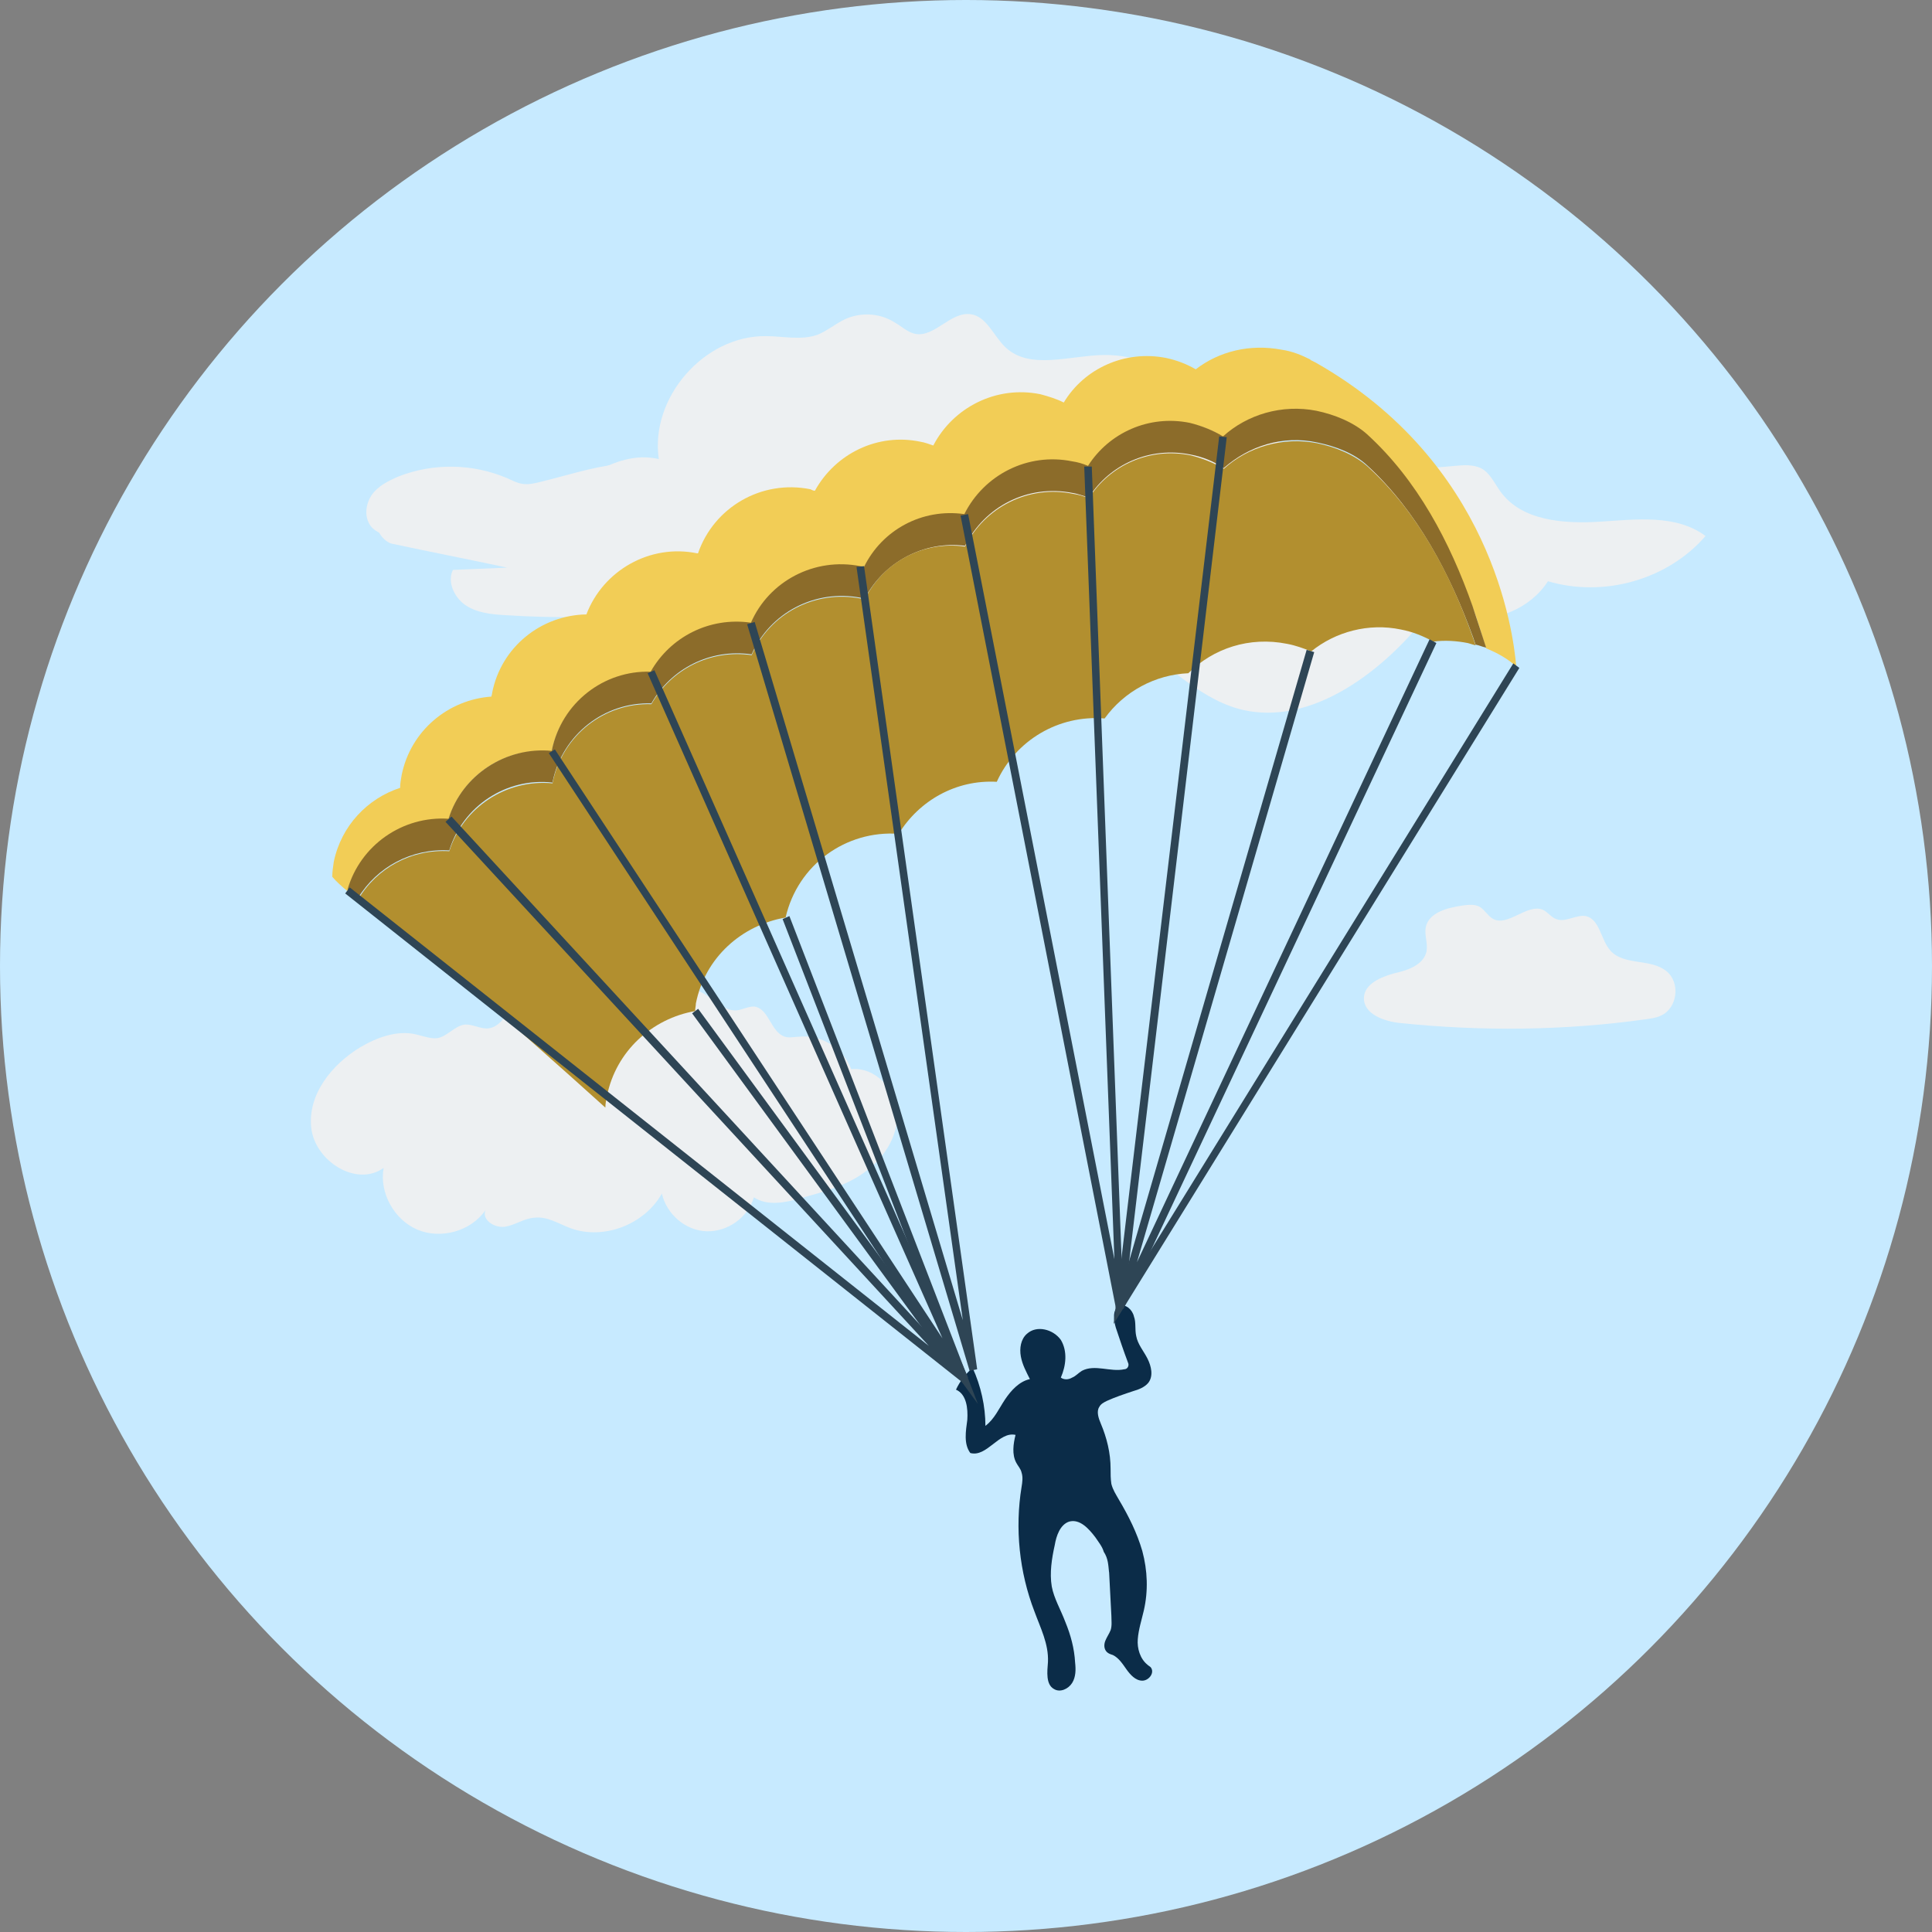 <svg height="56" viewBox="0 0 56 56" width="56" xmlns="http://www.w3.org/2000/svg"><rect x="0" y="0" width="56" height="56" fill="#808080" stroke="none"/><g fill="none" fill-rule="evenodd"><circle cx="28" cy="28" fill="#c7eaff" r="28"/><g fill-rule="nonzero" transform="translate(9 9)"><g fill="#edf0f2"><path d="m33.18 4.503c.24-.022.503-.044.743.066.262.131.393.437.568.678.612.852 1.836.94 2.885.874s2.208-.219 3.06.415c-1.093 1.268-2.951 1.792-4.568 1.311-.503.787-1.53 1.224-2.448 1.027-.197-.044-.393-.109-.612-.087-.393.022-.699.35-.962.656-1.29 1.399-3.148 2.601-4.962 2.098-1.224-.35-2.098-1.377-3.191-2.011-1.858-1.071-4.175-.896-6.208-1.552-.372-.131-.743-.262-1.137-.306-.59-.066-1.18.109-1.749.262-2.907.787-5.945 1.093-8.962.896-.393-.022-.809-.066-1.137-.284-.328-.219-.546-.678-.372-1.027.525-.022 1.049-.044 1.574-.066-1.115-.24-2.251-.459-3.366-.699-.262-.087-.546-.525-.262-.546 1.399.503 3.038.372 4.328-.35 1.202-.678 2.361-1.858 3.694-1.552-.262-1.77 1.311-3.585 3.104-3.563.503 0 1.027.131 1.508-.044.262-.109.503-.306.765-.437.459-.219 1.027-.197 1.464.087.197.109.372.284.59.328.568.109 1.027-.656 1.617-.568.459.066.656.634 1.005.962.699.656 1.836.24 2.82.219 2.098-.044 3.65 1.902 5.574 2.754 1.421.612 3.06.612 4.634.459z"/><path d="m11.016 5.071c-.284.197-.59.372-.874.568-.35.219-.699.437-1.071.59-.962.393-2.098.35-2.907 1.005-.262-.044-.525-.087-.787-.109-1.005-.153-1.989-.306-2.973-.546-.24-.066-.503-.131-.656-.328-.197-.262-.153-.634.022-.896.175-.262.481-.415.787-.546 1.005-.393 2.142-.372 3.126.044.153.066.306.153.481.175.175.022.35-.022.525-.066.721-.175 1.443-.415 2.186-.503.743-.087 1.53.022 2.142.459.022.022.044.044.044.066.044.022 0 .066-.044.087z"/><path d="m36.109 17.639c.262.109.568-.131.852-.087.415.087.437.699.721 1.005.393.437 1.158.219 1.617.59.415.328.328 1.071-.153 1.29-.131.066-.306.087-.459.109-2.339.328-4.743.35-7.082.109-.481-.044-1.093-.262-1.071-.743.022-.393.481-.59.874-.699.393-.087.852-.24.94-.634.044-.24-.066-.481-.022-.699.087-.437.634-.568 1.071-.634.175-.022.35-.044.503.044.131.087.219.24.35.328.437.284 1.027-.459 1.486-.24.131.066.24.219.372.262z"/><path d="m12.372 20.284c.153-.022.306-.109.481-.109.437.044.481.743.896.874.131.044.284 0 .437 0 .634-.066 1.268.35 1.486.94.699-.066 1.311.59 1.333 1.29.022.699-.415 1.333-.984 1.727-.525.372-1.18.546-1.792.721-.459.131-.984.24-1.377-.022-.175.59-.765 1.005-1.377.984-.612-.022-1.158-.503-1.29-1.093-.503.896-1.683 1.355-2.645 1.005-.35-.131-.678-.35-1.049-.306-.306.022-.568.219-.852.262-.306.044-.678-.197-.568-.481-.415.612-1.29.852-1.967.568s-1.115-1.071-.984-1.792c-.787.568-1.989-.197-2.098-1.158-.109-.962.59-1.836 1.421-2.339.481-.284 1.071-.503 1.617-.372.197.044.415.131.612.109.284-.044.503-.35.787-.393.24-.022.459.131.699.109.328-.044.503-.372.678-.634.831-1.224 2.754-1.486 3.869-.525.153.131.306.284.525.306.262 0 .459-.219.699-.262.525-.109.918.656 1.443.59z"/></g><path d="m4 14.754c.393-1.29 1.661-2.12 2.995-1.967 0 0 0 0 0-.022.284-1.377 1.508-2.317 2.863-2.273.568-1.005 1.705-1.596 2.907-1.421.525-1.202 1.836-1.902 3.169-1.639.044 0 .066.022.109.022.546-1.049 1.705-1.683 2.907-1.53.568-1.137 1.814-1.792 3.126-1.53.153.022.306.087.459.131.612-.962 1.77-1.486 2.951-1.246.35.066.678.197.962.393.721-.634 1.705-.962 2.71-.743.525.109 1.071.306 1.464.678 1.443 1.333 2.383 3.126 3.06 4.984.153.393.262.809.393 1.202.328.131.634.306.874.525-.087-1.027-.721-5.923-5.814-8.809-.044-.022-.087-.044-.131-.066 0 0-.022 0-.022-.022-.262-.131-.525-.24-.831-.284-.918-.175-1.814.044-2.492.568-.262-.153-.546-.262-.852-.328-1.202-.24-2.383.306-2.973 1.29-.219-.109-.437-.175-.678-.24-1.29-.262-2.536.393-3.104 1.486-.131-.044-.24-.087-.372-.109-1.246-.262-2.47.35-3.06 1.421-.044 0-.087-.022-.131-.044-1.421-.284-2.798.525-3.257 1.858h-.022c-1.377-.284-2.732.503-3.213 1.77-1.311.022-2.47.94-2.732 2.273 0 .044-.022.087-.022.109-1.246.087-2.339.984-2.601 2.273-.022.131-.044.24-.044.372-.94.306-1.705 1.093-1.923 2.142-.022.153-.044.284-.044.437.131.153.284.284.437.415.372-1.311 1.596-2.164 2.929-2.077z" fill="#f2cd56"/><path d="m4.022 15.65c.393-1.29 1.661-2.12 2.995-1.967 0 0 0 0 0-.022.284-1.377 1.508-2.317 2.863-2.273.568-1.005 1.705-1.596 2.907-1.421.525-1.202 1.836-1.902 3.169-1.639.044 0 .066.022.109.022.546-1.049 1.705-1.683 2.907-1.53.568-1.137 1.814-1.792 3.126-1.53.153.022.306.087.459.131.612-.962 1.77-1.486 2.951-1.246.35.066.678.197.962.393.721-.634 1.705-.962 2.71-.743.525.109 1.071.306 1.464.678 1.443 1.333 2.383 3.126 3.06 4.984.022.066.044.131.066.197.109.022.197.066.306.087-.131-.393-.262-.809-.393-1.202-.656-1.858-1.596-3.65-3.06-4.984-.393-.35-.94-.568-1.464-.678-1.005-.197-2.011.109-2.71.743-.284-.175-.612-.306-.962-.393-1.18-.24-2.339.284-2.951 1.246-.153-.066-.306-.109-.459-.131-1.29-.262-2.557.393-3.126 1.53-1.224-.175-2.383.459-2.907 1.53-.044 0-.066-.022-.109-.022-1.333-.262-2.645.437-3.169 1.639-1.202-.175-2.339.415-2.907 1.421-1.355-.044-2.579.896-2.863 2.273v.022c-1.333-.131-2.601.699-2.995 1.967-1.333-.087-2.557.765-2.929 2.055.109.087.197.153.306.24.546-.896 1.552-1.443 2.645-1.377z" fill="#8c6c2a"/><path d="m4.372 19.388c1.399 1.246 2.798 2.47 4.175 3.716 0-.109.022-.219.044-.328.262-1.311 1.311-2.251 2.557-2.47 0-.066.022-.153.022-.219.262-1.333 1.333-2.273 2.601-2.492.35-1.53 1.749-2.536 3.279-2.426.59-.962 1.661-1.574 2.842-1.508.546-1.202 1.792-1.945 3.126-1.836.568-.787 1.464-1.268 2.426-1.311.721-.721 1.77-1.071 2.863-.852.24.044.481.131.699.219.699-.568 1.661-.831 2.601-.634.35.066.656.197.94.35.328-.044.678-.022 1.005.044.066.022.153.044.219.066-.022-.066-.044-.131-.066-.197-.656-1.858-1.596-3.65-3.06-4.984-.393-.35-.94-.568-1.464-.678-1.005-.197-2.011.109-2.71.743-.284-.175-.612-.306-.962-.393-1.18-.24-2.339.284-2.951 1.246-.153-.066-.306-.109-.459-.131-1.29-.262-2.557.393-3.126 1.53-1.224-.175-2.383.459-2.907 1.53-.044 0-.066-.022-.109-.022-1.333-.262-2.645.437-3.169 1.639-1.202-.175-2.339.415-2.907 1.421-1.355-.044-2.579.896-2.863 2.273v.022c-1.333-.131-2.601.699-2.995 1.967-1.093-.066-2.098.481-2.645 1.399.372.284.787.546 1.18.831.634.437 1.224.962 1.814 1.486z" fill="#b28f2f"/><path d="m23.148 36.568c.022.415.044.852.066 1.268 0 .131.022.284-.022.415-.044.109-.109.197-.153.306-.044.109-.044.24.044.328.044.044.109.066.175.087.175.087.284.262.393.415.109.153.262.328.459.328s.372-.24.24-.393c-.022-.022-.066-.044-.087-.066-.219-.175-.306-.481-.284-.743.022-.284.109-.546.175-.831.131-.568.109-1.158-.044-1.727-.153-.525-.393-1.005-.678-1.486-.087-.153-.175-.284-.219-.459-.022-.153-.022-.284-.022-.437 0-.459-.109-.896-.284-1.311-.066-.153-.131-.35-.044-.481.044-.087.131-.131.219-.175.24-.109.503-.197.765-.284.153-.044.328-.109.437-.24.153-.197.087-.481-.022-.699-.109-.219-.284-.415-.328-.656-.044-.197 0-.393-.066-.568-.044-.197-.24-.372-.415-.306-.219.087-.175.415-.109.634.109.328.219.656.35 1.005.022.044.022.087 0 .131-.022.044-.066.066-.109.066-.393.087-.852-.153-1.224.044-.109.066-.175.153-.284.197-.109.066-.24.066-.328 0 .153-.35.197-.765 0-1.093-.219-.306-.699-.437-.984-.175-.175.153-.219.415-.175.656.044.24.153.437.262.656-.306.066-.546.328-.721.59-.175.262-.306.568-.568.765 0-.568-.131-1.158-.372-1.683-.197.175-.372.393-.481.634.306.131.35.546.328.874-.044.328-.109.699.087.962.481.131.831-.634 1.311-.525-.066.262-.109.568.022.809.044.087.131.175.153.284.044.131.022.284 0 .415-.197 1.202-.066 2.47.372 3.607.175.481.415.94.393 1.464-.022.284-.066.656.175.787.175.109.415 0 .525-.175s.109-.393.087-.59c-.022-.415-.131-.809-.284-1.18-.131-.35-.328-.678-.393-1.027-.066-.393 0-.809.087-1.202.044-.262.153-.59.415-.678.306-.087.568.197.765.459.087.131.197.262.24.415.131.197.131.393.153.59z" fill="#0b2c48"/><g fill="#2e4555" transform="translate(.984 3.607)"><path d="m22.295 25.77 3.06-25.727.219.022-2.929 24.743 11.235-18.186.175.131z"/><path d="m22.361 25.311-4.503-22.973.219-.044 4.24 21.596-.874-22.973h.219l.918 24.372z"/><path d="m18.12 27.126-6.448-21.639.219-.066 6.033 20.24-3.082-21.836.219-.022 3.279 23.279z"/><path d="m17.88 27.41-11.956-18.186.175-.109 11.235 17.071-8.546-19.279.197-.087 9.093 20.503z"/><path d="m17.902 27.454-17.88-14.164.131-.175 16.787 13.29-14.011-15.191.175-.153 14.951 16.219z"/><path d="m22.579 25.333-.219-.066 5.53-19.038.219.066-5.137 17.683 8.481-18.055.197.109z"/><path d="m18.361 28.087-8.284-11.322.175-.131 7.322 9.989-4.874-12.59.197-.087z"/></g></g></g></svg>